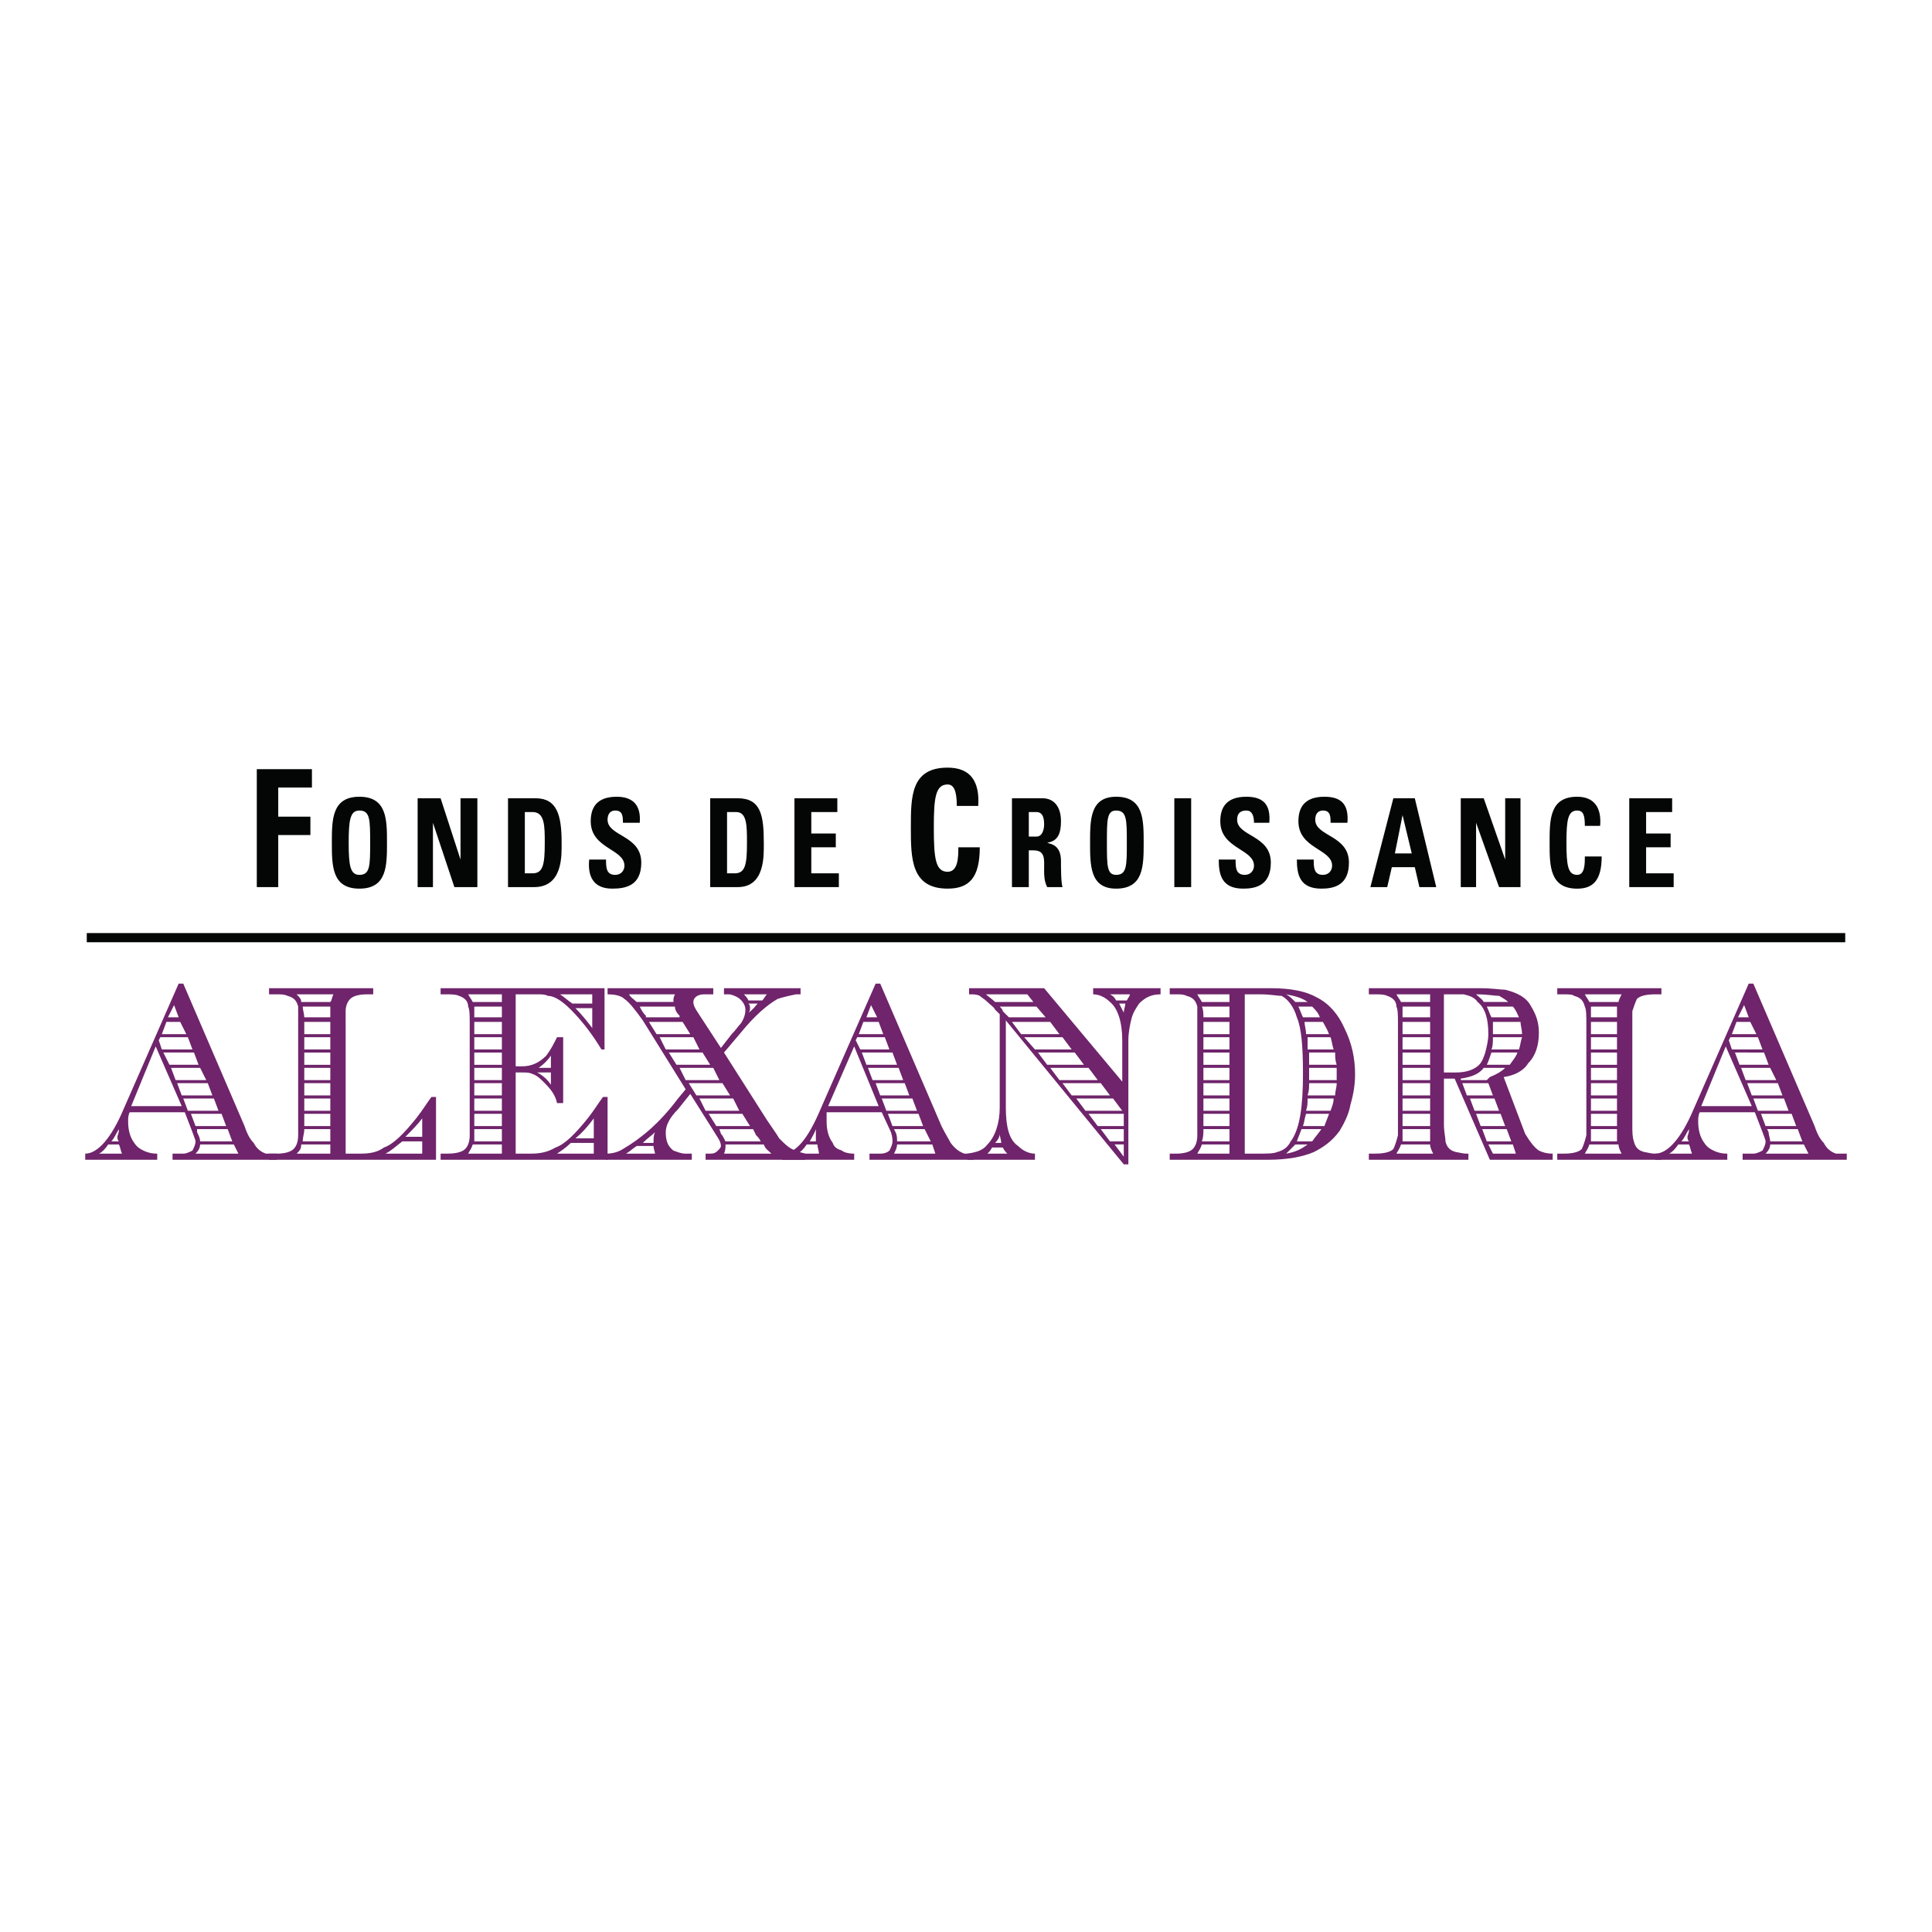 <?xml version="1.0" encoding="utf-8"?>
<!-- Generator: Adobe Illustrator 13.0.0, SVG Export Plug-In . SVG Version: 6.00 Build 14576)  -->
<!DOCTYPE svg PUBLIC "-//W3C//DTD SVG 1.0//EN" "http://www.w3.org/TR/2001/REC-SVG-20010904/DTD/svg10.dtd">
<svg version="1.0" id="Layer_1" xmlns="http://www.w3.org/2000/svg" xmlns:xlink="http://www.w3.org/1999/xlink" x="0px" y="0px"
	 width="192.756px" height="192.756px" viewBox="0 0 192.756 192.756" enable-background="new 0 0 192.756 192.756"
	 xml:space="preserve">
<g>
	<polygon fill-rule="evenodd" clip-rule="evenodd" fill="#FFFFFF" points="0,0 192.756,0 192.756,192.756 0,192.756 0,0 	"/>
	<polygon fill-rule="evenodd" clip-rule="evenodd" fill="#040606" points="8.657,94.009 184.1,94.009 184.1,93.092 8.657,93.092 
		8.657,94.009 	"/>
	<polygon fill-rule="evenodd" clip-rule="evenodd" fill="#040606" points="25.621,88.507 25.621,76.74 31.122,76.74 31.122,78.574 
		27.76,78.574 27.76,81.478 30.969,81.478 30.969,83.312 27.76,83.312 27.76,88.507 25.621,88.507 	"/>
	<path fill-rule="evenodd" clip-rule="evenodd" fill="#040606" d="M35.859,87.285c-0.917,0-1.07-0.917-1.07-3.209
		c0-2.292,0.153-3.209,1.07-3.209c1.07,0,1.07,0.917,1.07,3.209C36.929,86.368,36.929,87.285,35.859,87.285L35.859,87.285z
		 M35.859,88.66c2.751,0,2.751-2.292,2.751-4.584c0-2.292,0-4.585-2.751-4.585c-2.75,0-2.75,2.292-2.75,4.585
		C33.109,86.368,33.109,88.66,35.859,88.66L35.859,88.66z"/>
	<polygon fill-rule="evenodd" clip-rule="evenodd" fill="#040606" points="41.667,88.507 41.667,79.644 43.959,79.644 
		45.946,85.757 45.946,85.757 45.946,79.644 47.627,79.644 47.627,88.507 45.334,88.507 43.195,82.089 43.195,82.089 43.195,88.507 
		41.667,88.507 	"/>
	<path fill-rule="evenodd" clip-rule="evenodd" fill="#040606" d="M52.364,81.019h0.765c1.222,0,1.222,1.375,1.222,3.057
		c0,2.14-0.153,3.057-1.222,3.057h-0.765V81.019L52.364,81.019z M50.684,88.507h2.598c2.904,0,2.751-3.209,2.751-4.432
		c0-2.751-0.458-4.432-2.598-4.432h-2.75V88.507L50.684,88.507z"/>
	<path fill-rule="evenodd" clip-rule="evenodd" fill="#040606" d="M61.076,88.66c-1.987,0-2.445-1.375-2.292-2.903h1.681
		c0,0.764,0,1.528,0.917,1.528c0.611,0,0.917-0.458,0.917-0.917c0-1.681-3.362-1.681-3.362-4.432c0-1.375,0.611-2.445,2.598-2.445
		c1.528,0,2.445,0.764,2.292,2.598h-1.681c0-0.611,0-1.223-0.764-1.223c-0.458,0-0.764,0.306-0.764,0.917
		c0,1.681,3.362,1.528,3.362,4.279C63.979,88.354,62.451,88.66,61.076,88.66L61.076,88.66z"/>
	<path fill-rule="evenodd" clip-rule="evenodd" fill="#040606" d="M72.538,81.019h0.917c1.07,0,1.07,1.375,1.07,3.057
		c0,2.14-0.153,3.057-1.223,3.057h-0.764V81.019L72.538,81.019z M70.856,88.507h2.751c2.75,0,2.598-3.209,2.598-4.432
		c0-2.751-0.305-4.432-2.598-4.432h-2.751V88.507L70.856,88.507z"/>
	<polygon fill-rule="evenodd" clip-rule="evenodd" fill="#040606" points="79.262,88.507 79.262,79.644 83.541,79.644 
		83.541,81.019 80.943,81.019 80.943,83.159 83.388,83.159 83.388,84.534 80.943,84.534 80.943,87.132 83.693,87.132 83.693,88.507 
		79.262,88.507 	"/>
	<path fill-rule="evenodd" clip-rule="evenodd" fill="#040606" d="M90.876,82.547c0-3.057,0-5.96,3.667-5.96
		c2.292,0,3.209,1.375,3.057,3.82h-2.14c0-1.528-0.306-2.14-0.917-2.14c-1.223,0-1.375,1.376-1.375,4.279
		c0,3.057,0.153,4.432,1.375,4.432c1.07,0,1.07-1.528,1.07-2.445h2.139c0,3.056-1.069,4.126-3.209,4.126
		C90.876,88.66,90.876,85.604,90.876,82.547L90.876,82.547z"/>
	<path fill-rule="evenodd" clip-rule="evenodd" fill="#040606" d="M102.644,81.019h0.765c0.458,0,0.764,0.306,0.764,1.223
		c0,0.458-0.152,1.223-0.764,1.223h-0.765V81.019L102.644,81.019z M102.644,84.84h0.459c1.223,0,1.069,0.917,1.069,1.987
		c0,0.458,0,1.07,0.306,1.681h1.528c-0.152-0.458-0.152-1.986-0.152-2.598c0-1.681-1.07-1.681-1.376-1.834l0,0
		c1.07-0.153,1.376-0.917,1.376-2.14c0-1.528-0.765-2.292-1.834-2.292h-3.057v8.863h1.681V84.84L102.644,84.84z"/>
	<path fill-rule="evenodd" clip-rule="evenodd" fill="#040606" d="M111.354,87.285c-0.917,0-0.917-0.917-0.917-3.209
		c0-2.292,0-3.209,0.917-3.209c1.07,0,1.07,0.917,1.07,3.209C112.425,86.368,112.425,87.285,111.354,87.285L111.354,87.285z
		 M111.354,88.66c2.751,0,2.751-2.292,2.751-4.584c0-2.292,0-4.585-2.751-4.585c-2.598,0-2.598,2.292-2.598,4.585
		C108.757,86.368,108.757,88.66,111.354,88.66L111.354,88.66z"/>
	<polygon fill-rule="evenodd" clip-rule="evenodd" fill="#040606" points="117.162,79.644 118.843,79.644 118.843,88.507 
		117.162,88.507 117.162,79.644 	"/>
	<path fill-rule="evenodd" clip-rule="evenodd" fill="#040606" d="M124.039,88.66c-2.14,0-2.445-1.375-2.445-2.903h1.682
		c0,0.764,0,1.528,0.917,1.528c0.611,0,0.917-0.458,0.917-0.917c0-1.681-3.362-1.681-3.362-4.432c0-1.375,0.611-2.445,2.598-2.445
		c1.681,0,2.445,0.764,2.293,2.598h-1.528c0-0.611-0.153-1.223-0.765-1.223s-0.917,0.306-0.917,0.917
		c0,1.681,3.362,1.528,3.362,4.279C126.79,88.354,125.262,88.66,124.039,88.66L124.039,88.66z"/>
	<path fill-rule="evenodd" clip-rule="evenodd" fill="#040606" d="M131.833,88.66c-2.14,0-2.445-1.375-2.445-2.903h1.682
		c0,0.764,0,1.528,0.917,1.528c0.611,0,0.917-0.458,0.917-0.917c0-1.681-3.362-1.681-3.362-4.432c0-1.375,0.611-2.445,2.598-2.445
		c1.682,0,2.445,0.764,2.293,2.598h-1.682c0-0.611,0-1.223-0.764-1.223c-0.459,0-0.765,0.306-0.765,0.917
		c0,1.681,3.362,1.528,3.362,4.279C134.584,88.354,133.056,88.66,131.833,88.66L131.833,88.66z"/>
	<path fill-rule="evenodd" clip-rule="evenodd" fill="#040606" d="M140.85,85.145h-1.681l0.764-3.82l0,0L140.85,85.145
		L140.85,85.145z M138.404,88.507l0.459-1.986h2.292l0.459,1.986h1.681l-2.14-8.863h-2.14l-2.292,8.863H138.404L138.404,88.507z"/>
	<polygon fill-rule="evenodd" clip-rule="evenodd" fill="#040606" points="145.74,88.507 145.74,79.644 148.032,79.644 
		150.172,85.757 150.172,85.757 150.172,79.644 151.7,79.644 151.7,88.507 149.561,88.507 147.269,82.089 147.269,82.089 
		147.269,88.507 145.74,88.507 	"/>
	<path fill-rule="evenodd" clip-rule="evenodd" fill="#040606" d="M154.604,84.076c0-2.292,0-4.585,2.75-4.585
		c1.682,0,2.445,1.07,2.293,2.904h-1.528c0-1.07-0.152-1.528-0.765-1.528c-0.917,0-1.069,0.917-1.069,3.209
		c0,2.292,0.152,3.209,1.069,3.209c0.765,0,0.765-1.069,0.765-1.833h1.681c0,2.445-0.917,3.209-2.445,3.209
		C154.604,88.66,154.604,86.368,154.604,84.076L154.604,84.076z"/>
	<polygon fill-rule="evenodd" clip-rule="evenodd" fill="#040606" points="162.551,88.507 162.551,79.644 166.83,79.644 
		166.83,81.019 164.232,81.019 164.232,83.159 166.678,83.159 166.678,84.534 164.232,84.534 164.232,87.132 166.982,87.132 
		166.982,88.507 162.551,88.507 	"/>
	<path fill-rule="evenodd" clip-rule="evenodd" fill="#6F246B" d="M11.866,114.182c0.153,0.307,0.153,0.611,0.306,0.918H9.879
		c0.306-0.154,0.611-0.459,0.917-0.918H11.866L11.866,114.182z M19.202,112.959c0.153,0.459,0.306,0.764,0.306,0.918
		c0,0.305-0.153,0.611-0.306,0.916c-0.306,0.152-0.611,0.307-0.917,0.307h-1.07v0.611h10.392V115.1h-0.306c-0.306,0-0.458,0-0.764,0
		c-0.458-0.154-0.917-0.459-1.223-1.07c-0.306-0.307-0.611-0.764-0.917-1.682l-6.113-14.213h-0.458l-5.501,12.533
		c-1.223,2.902-2.598,4.432-3.821,4.432v0.611h7.183V115.1c-0.611,0-1.07-0.154-1.375-0.307c-0.306-0.152-0.612-0.305-0.917-0.764
		c-0.458-0.611-0.611-1.375-0.611-2.141c0-0.305,0-0.609,0.153-0.916h5.501L19.202,112.959L19.202,112.959z M11.866,112.654
		c0,0.457-0.153,0.611-0.153,0.764s0,0.305,0.153,0.459h-0.764C11.408,113.57,11.561,113.111,11.866,112.654L11.866,112.654z
		 M23.328,114.182l0.458,0.918h-4.279c0.306-0.307,0.458-0.611,0.458-0.918H23.328L23.328,114.182z M19.966,113.877
		c0-0.307-0.153-0.611-0.306-0.918v-0.305h3.057l0.458,1.223H19.966L19.966,113.877z M19.507,112.348l-0.458-1.223h3.057
		l0.458,1.223H19.507L19.507,112.348z M18.743,110.82l-0.458-1.223h3.057l0.458,1.223H18.743L18.743,110.82z M18.132,109.291
		l-0.458-1.223h3.057l0.458,1.223H18.132L18.132,109.291z M17.521,107.764l-0.458-1.223h2.904l0.611,1.223H17.521L17.521,107.764z
		 M16.909,106.234l-0.611-1.223h3.056l0.458,1.223H16.909L16.909,106.234z M16.146,104.707l-0.306-0.918l0.153-0.305h2.751
		l0.458,1.223H16.146L16.146,104.707z M16.146,103.18l0.458-1.223h1.375l0.611,1.223H16.146L16.146,103.18z M16.756,101.498
		l0.612-1.223l0.458,1.223H16.756L16.756,101.498z M13.089,110.361l2.445-5.961l2.598,5.961H13.089L13.089,110.361z"/>
	<path fill-rule="evenodd" clip-rule="evenodd" fill="#6F246B" d="M30.052,99.969c0-0.305-0.153-0.457-0.458-0.764h3.668
		c-0.153,0.307-0.153,0.611-0.306,0.764H30.052L30.052,99.969z M34.484,102.109c0-0.459,0-0.918,0-1.223
		c0-0.459,0.153-0.918,0.459-1.223c0.306-0.307,0.917-0.459,1.681-0.459h0.612v-0.611H26.843v0.611h0.764
		c0.458,0,0.764,0,1.07,0.152c0.611,0.154,0.917,0.459,1.07,1.07c0,0.307,0,0.916,0,1.682v10.086c0,0.459,0,0.916,0,1.07
		c0,0.611-0.153,1.068-0.458,1.375c-0.306,0.305-0.917,0.459-1.681,0.459h-0.764v0.611h16.658v-6.266h-0.459
		c-0.458,0.611-0.917,1.375-1.528,2.139c-1.223,1.527-2.292,2.598-3.209,2.904c-0.611,0.457-1.375,0.611-2.292,0.611h-1.528V102.109
		L34.484,102.109z M32.956,101.191v0.307h-2.598c0-0.307-0.153-0.764-0.153-1.07h2.751C32.956,100.58,32.956,100.887,32.956,101.191
		L32.956,101.191z M30.358,101.957h2.598v1.223h-2.598V101.957L30.358,101.957z M30.358,103.484h2.598v1.223h-2.598V103.484
		L30.358,103.484z M30.358,105.012h2.598v1.223h-2.598V105.012L30.358,105.012z M30.358,106.541h2.598v1.223h-2.598V106.541
		L30.358,106.541z M30.358,108.068h2.598v1.223h-2.598V108.068L30.358,108.068z M30.358,109.598h2.598v1.223h-2.598V109.598
		L30.358,109.598z M30.358,111.125h2.598v1.223h-2.598V111.125L30.358,111.125z M32.956,113.877h-2.751
		c0-0.459,0.153-0.766,0.153-1.223h2.598V113.877L32.956,113.877z M32.956,115.1h-3.362c0.306-0.307,0.458-0.459,0.458-0.918h2.904
		V115.1L32.956,115.1z M42.125,113.877v1.223h-3.668c0.611-0.307,1.07-0.766,1.681-1.223H42.125L42.125,113.877z M42.125,111.584
		v1.834h-1.681C41.056,112.807,41.667,112.195,42.125,111.584L42.125,111.584z"/>
	<path fill-rule="evenodd" clip-rule="evenodd" fill="#6F246B" d="M57.102,100.123c-0.458-0.307-0.764-0.611-1.223-0.918h3.209
		v0.918H57.102L57.102,100.123z M43.959,98.594v0.611h0.612c0.458,0,0.917,0,1.222,0.152c0.458,0.154,0.917,0.459,0.917,1.07
		c0.153,0.307,0.153,0.916,0.153,1.682v10.086c0,0.459,0,0.916,0,1.07c0,0.611-0.153,1.068-0.458,1.375
		c-0.306,0.305-0.917,0.459-1.833,0.459h-0.612v0.611h16.658v-6.266h-0.458c-0.458,0.611-0.917,1.375-1.528,2.139
		c-1.223,1.527-2.292,2.598-3.209,2.904c-0.764,0.457-1.528,0.611-2.445,0.611h-1.528V107h0.611c0.458,0,0.764,0,1.07,0.152
		c0.458,0.152,0.764,0.459,1.222,0.916c0.612,0.611,1.07,1.223,1.223,1.988h0.612v-6.572h-0.612
		c-0.306,0.611-0.611,1.223-1.07,1.834c-0.764,0.764-1.528,1.07-2.445,1.07h-0.611v-7.184h2.139c0.459,0,0.764,0,1.07,0.152
		c0.611,0,1.375,0.459,2.292,1.377c1.07,1.068,2.14,2.445,3.057,3.973h0.306v-6.113H43.959L43.959,98.594z M59.089,102.566
		c-0.458-0.609-1.07-1.375-1.681-1.986h1.681V102.566L59.089,102.566z M59.242,114.029v1.07h-3.668
		c0.458-0.307,0.917-0.611,1.375-1.07H59.242L59.242,114.029z M59.242,111.584v1.986h-1.834
		C58.172,112.959,58.783,112.195,59.242,111.584L59.242,111.584z M54.963,107v1.223c-0.306-0.459-0.765-0.918-1.376-1.223H54.963
		L54.963,107z M54.963,105.318v1.223H53.74C54.198,106.234,54.657,105.777,54.963,105.318L54.963,105.318z M47.168,99.969
		c-0.153-0.305-0.306-0.457-0.458-0.764h3.362v0.764H47.168L47.168,99.969z M50.072,101.498h-2.751c0-0.307,0-0.764,0-1.07h2.751
		V101.498L50.072,101.498z M47.321,101.957h2.751v1.223h-2.751V101.957L47.321,101.957z M47.321,103.484h2.751v1.223h-2.751V103.484
		L47.321,103.484z M47.321,105.012h2.751v1.223h-2.751V105.012L47.321,105.012z M47.321,106.541h2.751v1.223h-2.751V106.541
		L47.321,106.541z M47.321,108.068h2.751v1.223h-2.751V108.068L47.321,108.068z M47.321,109.598h2.751v1.223h-2.751V109.598
		L47.321,109.598z M47.321,111.125h2.751v1.223h-2.751V111.125L47.321,111.125z M50.072,113.877h-2.751c0-0.459,0-0.766,0-1.223
		h2.751V113.877L50.072,113.877z M50.072,115.1H46.71c0.153-0.307,0.306-0.459,0.458-0.918h2.904V115.1L50.072,115.1z"/>
	<path fill-rule="evenodd" clip-rule="evenodd" fill="#6F246B" d="M74.677,99.816c-0.153-0.305-0.306-0.459-0.458-0.611h2.292
		c-0.153,0.152-0.306,0.459-0.458,0.611H74.677L74.677,99.816z M69.634,101.039c-0.306-0.459-0.458-0.764-0.458-1.07
		c0-0.457,0.458-0.764,1.07-0.764h0.917v-0.611H60.617v0.611c0.764,0,1.375,0.152,1.681,0.459c0.458,0.305,1.07,1.07,1.833,2.139
		l4.279,6.877l-0.764,0.918c-1.834,2.445-3.668,3.973-5.501,5.043c-0.459,0.305-1.07,0.459-1.681,0.459v0.611h8.558V115.1h-0.611
		c-0.458,0-0.764-0.154-1.223-0.307c-0.611-0.459-0.764-1.07-0.764-1.834c0-0.611,0.306-1.375,1.223-2.291l1.223-1.529l2.598,4.127
		c0.306,0.457,0.458,0.764,0.458,1.068c0,0.154-0.153,0.307-0.306,0.459s-0.306,0.307-0.764,0.307h-0.458v0.611h9.934V115.1
		c-0.458-0.154-0.764-0.154-0.917-0.307c-0.611-0.152-1.07-0.611-1.681-1.223c-0.153-0.305-0.611-0.916-1.223-1.834l-4.279-6.725
		l1.682-1.986c1.375-1.682,2.598-2.75,3.667-3.361c0.458-0.152,1.07-0.307,1.834-0.459h0.458v-0.611h-7.642v0.611h0.459
		c0.306,0,0.611,0.152,0.917,0.307c0.458,0.305,0.764,0.764,0.764,1.223c0,0.457-0.153,0.916-0.458,1.375
		c-0.306,0.305-0.459,0.611-0.917,1.07l-1.07,1.375L69.634,101.039L69.634,101.039z M74.677,101.039
		c0.153-0.152,0.153-0.305,0.153-0.459c0-0.152,0-0.305-0.153-0.457h0.917C75.441,100.275,75.135,100.734,74.677,101.039
		L74.677,101.039z M63.521,99.969c-0.306-0.305-0.612-0.457-0.764-0.764h4.584c-0.153,0.307-0.153,0.459-0.153,0.611v0.152H63.521
		L63.521,99.969z M67.8,101.344v0.154h-3.362v-0.154c-0.306-0.305-0.459-0.609-0.612-0.916h3.515
		C67.341,100.734,67.494,101.039,67.8,101.344L67.8,101.344z M68.87,103.18h-3.362l-0.765-1.223h3.362L68.87,103.18L68.87,103.18z
		 M69.787,104.707h-3.362l-0.611-1.223h3.362L69.787,104.707L69.787,104.707z M70.856,106.234h-3.362l-0.764-1.223h3.362
		L70.856,106.234L70.856,106.234z M71.773,107.764h-3.362l-0.611-1.223h3.362L71.773,107.764L71.773,107.764z M72.843,109.291
		h-3.362l-0.764-1.223h3.362L72.843,109.291L72.843,109.291z M73.76,110.82h-3.362l-0.611-1.223h3.362L73.76,110.82L73.76,110.82z
		 M74.83,112.348h-3.362l-0.764-1.223h3.362L74.83,112.348L74.83,112.348z M75.441,113.266c0.153,0.152,0.306,0.305,0.459,0.611
		h-3.515c-0.153-0.307-0.306-0.611-0.458-0.766l-0.153-0.457h3.362L75.441,113.266L75.441,113.266z M76.969,115.1h-4.738
		c0.153-0.307,0.153-0.611,0.153-0.918h3.82C76.358,114.641,76.664,114.793,76.969,115.1L76.969,115.1z M65.202,114.334
		c0,0.307,0.153,0.611,0.153,0.766h-2.904c0.306-0.154,0.611-0.459,1.07-0.766H65.202L65.202,114.334z M65.355,112.959
		c-0.153,0.307-0.153,0.611-0.153,1.07h-1.07C64.591,113.57,65.049,113.266,65.355,112.959L65.355,112.959z"/>
	<path fill-rule="evenodd" clip-rule="evenodd" fill="#6F246B" d="M81.554,114.182c0,0.307,0.153,0.611,0.153,0.918h-2.139
		c0.306-0.154,0.611-0.459,0.917-0.918H81.554L81.554,114.182z M88.89,112.959c0.153,0.459,0.153,0.764,0.153,0.918
		c0,0.305-0.153,0.611-0.306,0.916c-0.153,0.152-0.458,0.307-0.917,0.307h-1.07v0.611h10.392V115.1h-0.306c-0.153,0-0.458,0-0.611,0
		c-0.458-0.154-0.917-0.459-1.375-1.07c-0.153-0.307-0.459-0.764-0.917-1.682L87.82,98.135h-0.458l-5.501,12.533
		c-1.223,2.902-2.445,4.432-3.821,4.432v0.611h7.183V115.1c-0.611,0-1.069-0.154-1.223-0.307c-0.458-0.152-0.764-0.305-0.917-0.764
		c-0.459-0.611-0.611-1.375-0.611-2.141c0-0.305,0-0.609,0-0.916h5.501L88.89,112.959L88.89,112.959z M81.401,112.654
		c0,0.457,0,0.611,0,0.764s0,0.305,0,0.459H80.79C80.943,113.57,81.249,113.111,81.401,112.654L81.401,112.654z M93.016,114.182
		l0.306,0.918h-4.126c0.153-0.307,0.306-0.611,0.306-0.918H93.016L93.016,114.182z M89.501,113.877c0-0.307,0-0.611-0.153-0.918
		l-0.153-0.305h3.056l0.612,1.223H89.501L89.501,113.877z M89.042,112.348l-0.458-1.223h3.057l0.458,1.223H89.042L89.042,112.348z
		 M88.431,110.82l-0.458-1.223h3.056l0.459,1.223H88.431L88.431,110.82z M87.82,109.291l-0.458-1.223h2.904l0.458,1.223H87.82
		L87.82,109.291z M87.056,107.764l-0.458-1.223h3.057l0.458,1.223H87.056L87.056,107.764z M86.444,106.234l-0.458-1.223h3.057
		l0.458,1.223H86.444L86.444,106.234z M85.833,104.707l-0.458-0.918l0.152-0.305h2.751l0.458,1.223H85.833L85.833,104.707z
		 M85.68,103.18l0.458-1.223h1.528l0.458,1.223H85.68L85.68,103.18z M86.444,101.498l0.458-1.223l0.611,1.223H86.444L86.444,101.498
		z M82.624,110.361l2.598-5.961l2.445,5.961H82.624L82.624,110.361z"/>
	<path fill-rule="evenodd" clip-rule="evenodd" fill="#6F246B" d="M99.281,99.969c-0.306-0.305-0.764-0.611-0.916-0.764h4.126
		l0.611,0.764H99.281L99.281,99.969z M96.684,98.594v0.611h0.153c0.306,0,0.611,0,0.917,0.152c0.153,0.154,0.459,0.307,0.765,0.611
		c0.306,0.307,0.611,0.459,0.764,0.766l0.459,0.457v9.322c0,1.529-0.459,2.904-1.223,3.668c-0.459,0.611-1.07,0.764-1.987,0.918
		v0.611h6.724V115.1c-0.611,0-1.223-0.307-1.681-0.766c-0.917-0.611-1.223-1.986-1.223-3.82v-8.711l11.768,14.365h0.458v-12.379
		c0-0.764,0.153-1.527,0.306-2.139c0.153-0.611,0.459-1.07,0.765-1.527c0.611-0.611,1.223-0.918,2.14-0.918v-0.611h-6.725v0.611
		c0.611,0,1.223,0.307,1.681,0.764c0.765,0.611,1.223,1.988,1.223,3.82v4.127l-7.794-9.322H96.684L96.684,98.594z M104.325,101.498
		h-3.668l-0.611-0.611c0-0.152-0.153-0.307-0.306-0.459h3.668L104.325,101.498L104.325,101.498z M105.7,103.18h-3.82l-0.917-1.223
		h3.82L105.7,103.18L105.7,103.18z M106.923,104.707h-3.668l-1.069-1.223h3.82L106.923,104.707L106.923,104.707z M108.146,106.234
		h-3.668l-0.917-1.223h3.668L108.146,106.234L108.146,106.234z M109.521,107.764h-3.82l-0.917-1.223h3.82L109.521,107.764
		L109.521,107.764z M110.743,109.291h-3.82l-0.917-1.223h3.82L110.743,109.291L110.743,109.291z M111.966,110.82h-3.668
		l-0.917-1.223h3.668L111.966,110.82L111.966,110.82z M112.119,112.348h-2.599l-0.917-1.223h3.516V112.348L112.119,112.348z
		 M112.119,113.877h-1.376l-0.917-1.223h2.293V113.877L112.119,113.877z M112.119,115.404l-0.917-1.223h0.917V115.404
		L112.119,115.404z M100.046,114.488c0.152,0.305,0.306,0.457,0.458,0.611h-1.986c0.152-0.154,0.306-0.307,0.458-0.611H100.046
		L100.046,114.488z M99.74,113.111c0,0.307,0.152,0.611,0.152,0.918h-0.611C99.587,113.723,99.74,113.418,99.74,113.111
		L99.74,113.111z M110.743,99.205h1.987c0,0.152-0.153,0.307-0.306,0.611h-1.07C111.202,99.512,111.049,99.357,110.743,99.205
		L110.743,99.205z M112.271,100.123c0,0.305-0.152,0.611-0.152,0.916c-0.153-0.305-0.306-0.611-0.459-0.916H112.271L112.271,100.123
		z"/>
	<path fill-rule="evenodd" clip-rule="evenodd" fill="#6F246B" d="M129.235,99.969c-0.306-0.305-0.611-0.611-0.917-0.764
		c0.764,0.152,1.528,0.307,2.14,0.764H129.235L129.235,99.969z M119.455,113.266c0,0.611-0.153,1.068-0.459,1.375
		c-0.306,0.305-0.917,0.459-1.681,0.459h-0.612v0.611h9.781c1.986,0,3.515-0.307,4.585-0.766c0.917-0.457,1.834-1.068,2.598-2.139
		c0.459-0.764,0.917-1.682,1.07-2.598c0.306-1.07,0.458-1.986,0.458-3.057c0-1.529-0.306-3.057-1.069-4.586
		c-0.611-1.375-1.528-2.443-2.751-3.055c-1.07-0.611-2.598-0.918-4.585-0.918h-10.087v0.611h0.612c0.458,0,0.764,0,1.069,0.152
		c0.611,0.154,0.917,0.459,1.07,1.07c0,0.307,0,0.916,0,1.682v10.086C119.455,112.654,119.455,113.111,119.455,113.266
		L119.455,113.266z M130.916,100.428c0.306,0.307,0.611,0.611,0.765,1.07h-1.682c-0.152-0.307-0.306-0.764-0.458-1.07H130.916
		L130.916,100.428z M132.598,103.18h-2.293c0-0.459-0.152-0.918-0.152-1.223h1.834C132.139,102.262,132.444,102.721,132.598,103.18
		L132.598,103.18z M133.056,104.707h-2.598c0-0.459,0-0.764,0-1.223h2.292C132.903,103.943,132.903,104.248,133.056,104.707
		L133.056,104.707z M133.361,106.234h-2.751c0-0.457,0-0.916,0-1.223h2.599C133.209,105.471,133.209,105.777,133.361,106.234
		L133.361,106.234z M133.361,107.305c0,0,0,0.152,0,0.459h-2.751c0-0.307,0-0.611,0-1.223h2.751
		C133.361,106.846,133.361,107.152,133.361,107.305L133.361,107.305z M133.209,109.291h-2.751c0.152-0.457,0.152-0.764,0.152-1.223
		h2.751C133.361,108.527,133.209,108.834,133.209,109.291L133.209,109.291z M132.75,110.82h-2.445
		c0.153-0.459,0.153-0.764,0.153-1.223h2.598C133.056,110.057,132.903,110.361,132.75,110.82L132.75,110.82z M132.139,112.348h-2.14
		c0.153-0.459,0.153-0.764,0.306-1.223h2.293C132.444,111.584,132.292,111.889,132.139,112.348L132.139,112.348z M130.916,113.877
		h-1.528c0.153-0.459,0.306-0.766,0.459-1.223h1.986C131.527,113.111,131.222,113.418,130.916,113.877L130.916,113.877z
		 M128.318,115.1c0.306-0.307,0.611-0.611,0.917-0.918h1.223C129.847,114.641,129.235,114.945,128.318,115.1L128.318,115.1z
		 M119.913,99.969c-0.153-0.305-0.306-0.457-0.458-0.764h3.209v0.764H119.913L119.913,99.969z M122.664,101.498h-2.599
		c0-0.307,0-0.764-0.152-1.07h2.751V101.498L122.664,101.498z M120.065,101.957h2.599v1.223h-2.599V101.957L120.065,101.957z
		 M120.065,103.484h2.599v1.223h-2.599V103.484L120.065,103.484z M120.065,105.012h2.599v1.223h-2.599V105.012L120.065,105.012z
		 M120.065,106.541h2.599v1.223h-2.599V106.541L120.065,106.541z M120.065,108.068h2.599v1.223h-2.599V108.068L120.065,108.068z
		 M120.065,109.598h2.599v1.223h-2.599V109.598L120.065,109.598z M120.065,111.125h2.599v1.223h-2.599V111.125L120.065,111.125z
		 M122.664,113.877h-2.751c0.152-0.459,0.152-0.766,0.152-1.223h2.599V113.877L122.664,113.877z M122.664,115.1h-3.209
		c0.152-0.307,0.305-0.459,0.458-0.918h2.751V115.1L122.664,115.1z M124.192,99.205h1.528c1.069,0,1.681,0.152,2.14,0.152
		c0.61,0.307,1.222,1.07,1.527,2.141c0.459,1.068,0.611,2.902,0.611,5.654c0,3.209-0.306,5.502-1.222,6.725
		c-0.307,0.611-0.765,0.916-1.376,1.068c-0.306,0.154-1.069,0.154-1.986,0.154h-1.223V99.205L124.192,99.205z"/>
	<path fill-rule="evenodd" clip-rule="evenodd" fill="#6F246B" d="M148.032,99.969c-0.152-0.305-0.458-0.457-0.764-0.764
		c1.223,0,1.834,0.152,2.292,0.152c0.306,0.154,0.765,0.459,0.917,0.611H148.032L148.032,99.969z M152.465,106.082
		c0.764-0.764,1.069-1.834,1.069-3.057c0-1.068-0.306-1.834-0.764-2.598c-0.459-0.916-1.376-1.375-2.599-1.682
		c-0.458,0-1.223-0.152-2.598-0.152H136.57v0.611h0.612c0.458,0,0.917,0,1.222,0.152c0.459,0.154,0.918,0.459,0.918,1.07
		c0.152,0.307,0.152,0.916,0.152,1.682v10.086c0,0.459,0,0.916,0,1.07c-0.152,0.611-0.306,1.068-0.459,1.375
		c-0.306,0.305-0.916,0.459-1.833,0.459h-0.612v0.611h9.935V115.1h-0.153c-0.459,0-0.917-0.154-1.069-0.154
		c-0.611-0.152-0.917-0.457-1.07-1.068c0-0.459-0.152-0.918-0.152-1.682v-4.584h1.069l3.516,8.1h6.266V115.1
		c-0.611,0-1.07-0.154-1.376-0.307c-0.458-0.305-0.917-0.916-1.375-1.682l-2.14-5.654
		C151.089,107.305,152.006,106.846,152.465,106.082L152.465,106.082z M151.548,101.498h-2.751c-0.152-0.307-0.306-0.764-0.459-1.07
		h2.599C151.242,100.734,151.395,101.191,151.548,101.498L151.548,101.498z M151.854,103.18h-2.904c0-0.459,0-0.766,0-1.223h2.751
		C151.7,102.262,151.854,102.721,151.854,103.18L151.854,103.18z M151.548,104.707h-2.751c0.152-0.307,0.152-0.764,0.152-1.223
		h2.904C151.7,103.943,151.7,104.248,151.548,104.707L151.548,104.707z M150.631,106.234h-2.293
		c0.153-0.305,0.307-0.764,0.459-1.223h2.598C151.242,105.471,150.937,105.777,150.631,106.234L150.631,106.234z M148.645,107.457
		l-0.307,0.307h-2.598v-0.152c1.07-0.154,1.834-0.459,2.292-1.07h2.14C149.866,106.846,149.408,107.152,148.645,107.457
		L148.645,107.457z M148.949,109.291h-2.598l-0.459-1.223h2.599L148.949,109.291L148.949,109.291z M149.561,110.82h-2.445
		l-0.458-1.223h2.445L149.561,110.82L149.561,110.82z M150.172,112.348h-2.445l-0.458-1.223h2.445L150.172,112.348L150.172,112.348z
		 M150.783,113.877h-2.445l-0.458-1.223h2.445L150.783,113.877L150.783,113.877z M151.242,115.1h-2.293l-0.458-0.918h2.445
		L151.242,115.1L151.242,115.1z M139.78,99.969c-0.153-0.305-0.306-0.457-0.458-0.764h3.361v0.764H139.78L139.78,99.969z
		 M142.684,101.498h-2.751c0-0.307,0-0.764,0-1.07h2.751V101.498L142.684,101.498z M139.933,101.957h2.751v1.223h-2.751V101.957
		L139.933,101.957z M139.933,103.484h2.751v1.223h-2.751V103.484L139.933,103.484z M139.933,105.012h2.751v1.223h-2.751V105.012
		L139.933,105.012z M139.933,106.541h2.751v1.223h-2.751V106.541L139.933,106.541z M139.933,108.068h2.751v1.223h-2.751V108.068
		L139.933,108.068z M139.933,109.598h2.751v1.223h-2.751V109.598L139.933,109.598z M139.933,111.125h2.751v1.223h-2.751V111.125
		L139.933,111.125z M142.684,112.959c0,0.459,0,0.764,0,0.918h-2.751c0-0.459,0-0.766,0-1.223h2.751V112.959L142.684,112.959z
		 M142.989,115.1h-3.667c0.152-0.307,0.305-0.459,0.458-0.918h2.903C142.684,114.488,142.837,114.793,142.989,115.1L142.989,115.1z
		 M144.06,99.205h1.069c0.306,0,0.611,0,0.917,0c0.611,0.152,1.069,0.307,1.376,0.764c0.764,0.611,1.069,1.682,1.069,3.211
		c0,0.609-0.153,1.221-0.306,1.832c-0.153,0.459-0.306,0.918-0.611,1.223c-0.459,0.459-1.223,0.766-2.292,0.766h-1.223V99.205
		L144.06,99.205z"/>
	<path fill-rule="evenodd" clip-rule="evenodd" fill="#6F246B" d="M158.577,99.969c-0.152-0.305-0.306-0.457-0.458-0.764h3.668
		c-0.153,0.307-0.306,0.611-0.306,0.764H158.577L158.577,99.969z M158.271,113.266c-0.152,0.611-0.305,1.068-0.458,1.375
		c-0.306,0.305-0.917,0.459-1.834,0.459h-0.611v0.611h10.392V115.1h-0.61c-0.459,0-0.917-0.154-1.07-0.154
		c-0.611-0.152-0.917-0.457-1.069-1.068c-0.153-0.459-0.153-0.918-0.153-1.682v-10.086c0-0.459,0-0.918,0-1.223
		c0.153-0.459,0.306-0.918,0.459-1.223c0.306-0.307,0.917-0.459,1.834-0.459h0.61v-0.611h-10.392v0.611h0.611
		c0.458,0,0.917,0,1.07,0.152c0.61,0.154,0.917,0.459,1.069,1.07c0.152,0.307,0.152,0.916,0.152,1.682v10.086
		C158.271,112.654,158.271,113.111,158.271,113.266L158.271,113.266z M161.328,101.191v0.307h-2.598c0-0.307,0-0.764,0-1.07h2.598
		C161.328,100.58,161.328,100.887,161.328,101.191L161.328,101.191z M158.73,101.957h2.598v1.223h-2.598V101.957L158.73,101.957z
		 M158.73,103.484h2.598v1.223h-2.598V103.484L158.73,103.484z M158.73,105.012h2.598v1.223h-2.598V105.012L158.73,105.012z
		 M158.73,106.541h2.598v1.223h-2.598V106.541L158.73,106.541z M158.73,108.068h2.598v1.223h-2.598V108.068L158.73,108.068z
		 M158.73,109.598h2.598v1.223h-2.598V109.598L158.73,109.598z M158.73,111.125h2.598v1.223h-2.598V111.125L158.73,111.125z
		 M161.328,112.959c0,0.459,0,0.764,0,0.918h-2.598c0-0.459,0-0.766,0-1.223h2.598V112.959L161.328,112.959z M161.787,115.1h-3.668
		c0.152-0.307,0.306-0.459,0.458-0.918h2.904C161.481,114.488,161.634,114.793,161.787,115.1L161.787,115.1z"/>
	<path fill-rule="evenodd" clip-rule="evenodd" fill="#6F246B" d="M168.512,114.182c0.152,0.307,0.152,0.611,0.305,0.918h-2.292
		c0.306-0.154,0.611-0.459,0.917-0.918H168.512L168.512,114.182z M175.847,112.959c0.153,0.459,0.306,0.764,0.306,0.918
		c0,0.305-0.152,0.611-0.306,0.916c-0.306,0.152-0.611,0.307-0.917,0.307h-1.069v0.611h10.392V115.1h-0.306
		c-0.306,0-0.458,0-0.764,0c-0.459-0.154-0.917-0.459-1.223-1.07c-0.306-0.307-0.611-0.764-0.917-1.682l-6.113-14.213h-0.458
		l-5.502,12.533c-1.223,2.902-2.598,4.432-3.82,4.432v0.611h7.183V115.1c-0.611,0-1.07-0.154-1.376-0.307s-0.611-0.305-0.917-0.764
		c-0.458-0.611-0.611-1.375-0.611-2.141c0-0.305,0-0.609,0.153-0.916h5.501L175.847,112.959L175.847,112.959z M168.512,112.654
		c0,0.457-0.153,0.611-0.153,0.764s0,0.305,0.153,0.459h-0.765C168.053,113.57,168.205,113.111,168.512,112.654L168.512,112.654z
		 M179.973,114.182l0.459,0.918h-4.279c0.306-0.307,0.458-0.611,0.458-0.918H179.973L179.973,114.182z M176.61,113.877
		c0-0.307-0.152-0.611-0.152-0.918l-0.153-0.305h3.057l0.459,1.223H176.61L176.61,113.877z M176.152,112.348l-0.458-1.223h3.056
		l0.459,1.223H176.152L176.152,112.348z M175.388,110.82l-0.458-1.223h3.057l0.458,1.223H175.388L175.388,110.82z M174.777,109.291
		l-0.459-1.223h3.057l0.459,1.223H174.777L174.777,109.291z M174.166,107.764l-0.459-1.223h2.903l0.611,1.223H174.166
		L174.166,107.764z M173.555,106.234l-0.459-1.223H176l0.458,1.223H173.555L173.555,106.234z M172.79,104.707l-0.306-0.918
		l0.153-0.305h2.75l0.459,1.223H172.79L172.79,104.707z M172.79,103.18l0.459-1.223h1.375l0.611,1.223H172.79L172.79,103.18z
		 M173.401,101.498l0.611-1.223l0.459,1.223H173.401L173.401,101.498z M169.733,110.361l2.445-5.961l2.599,5.961H169.733
		L169.733,110.361z"/>
</g>
</svg>
